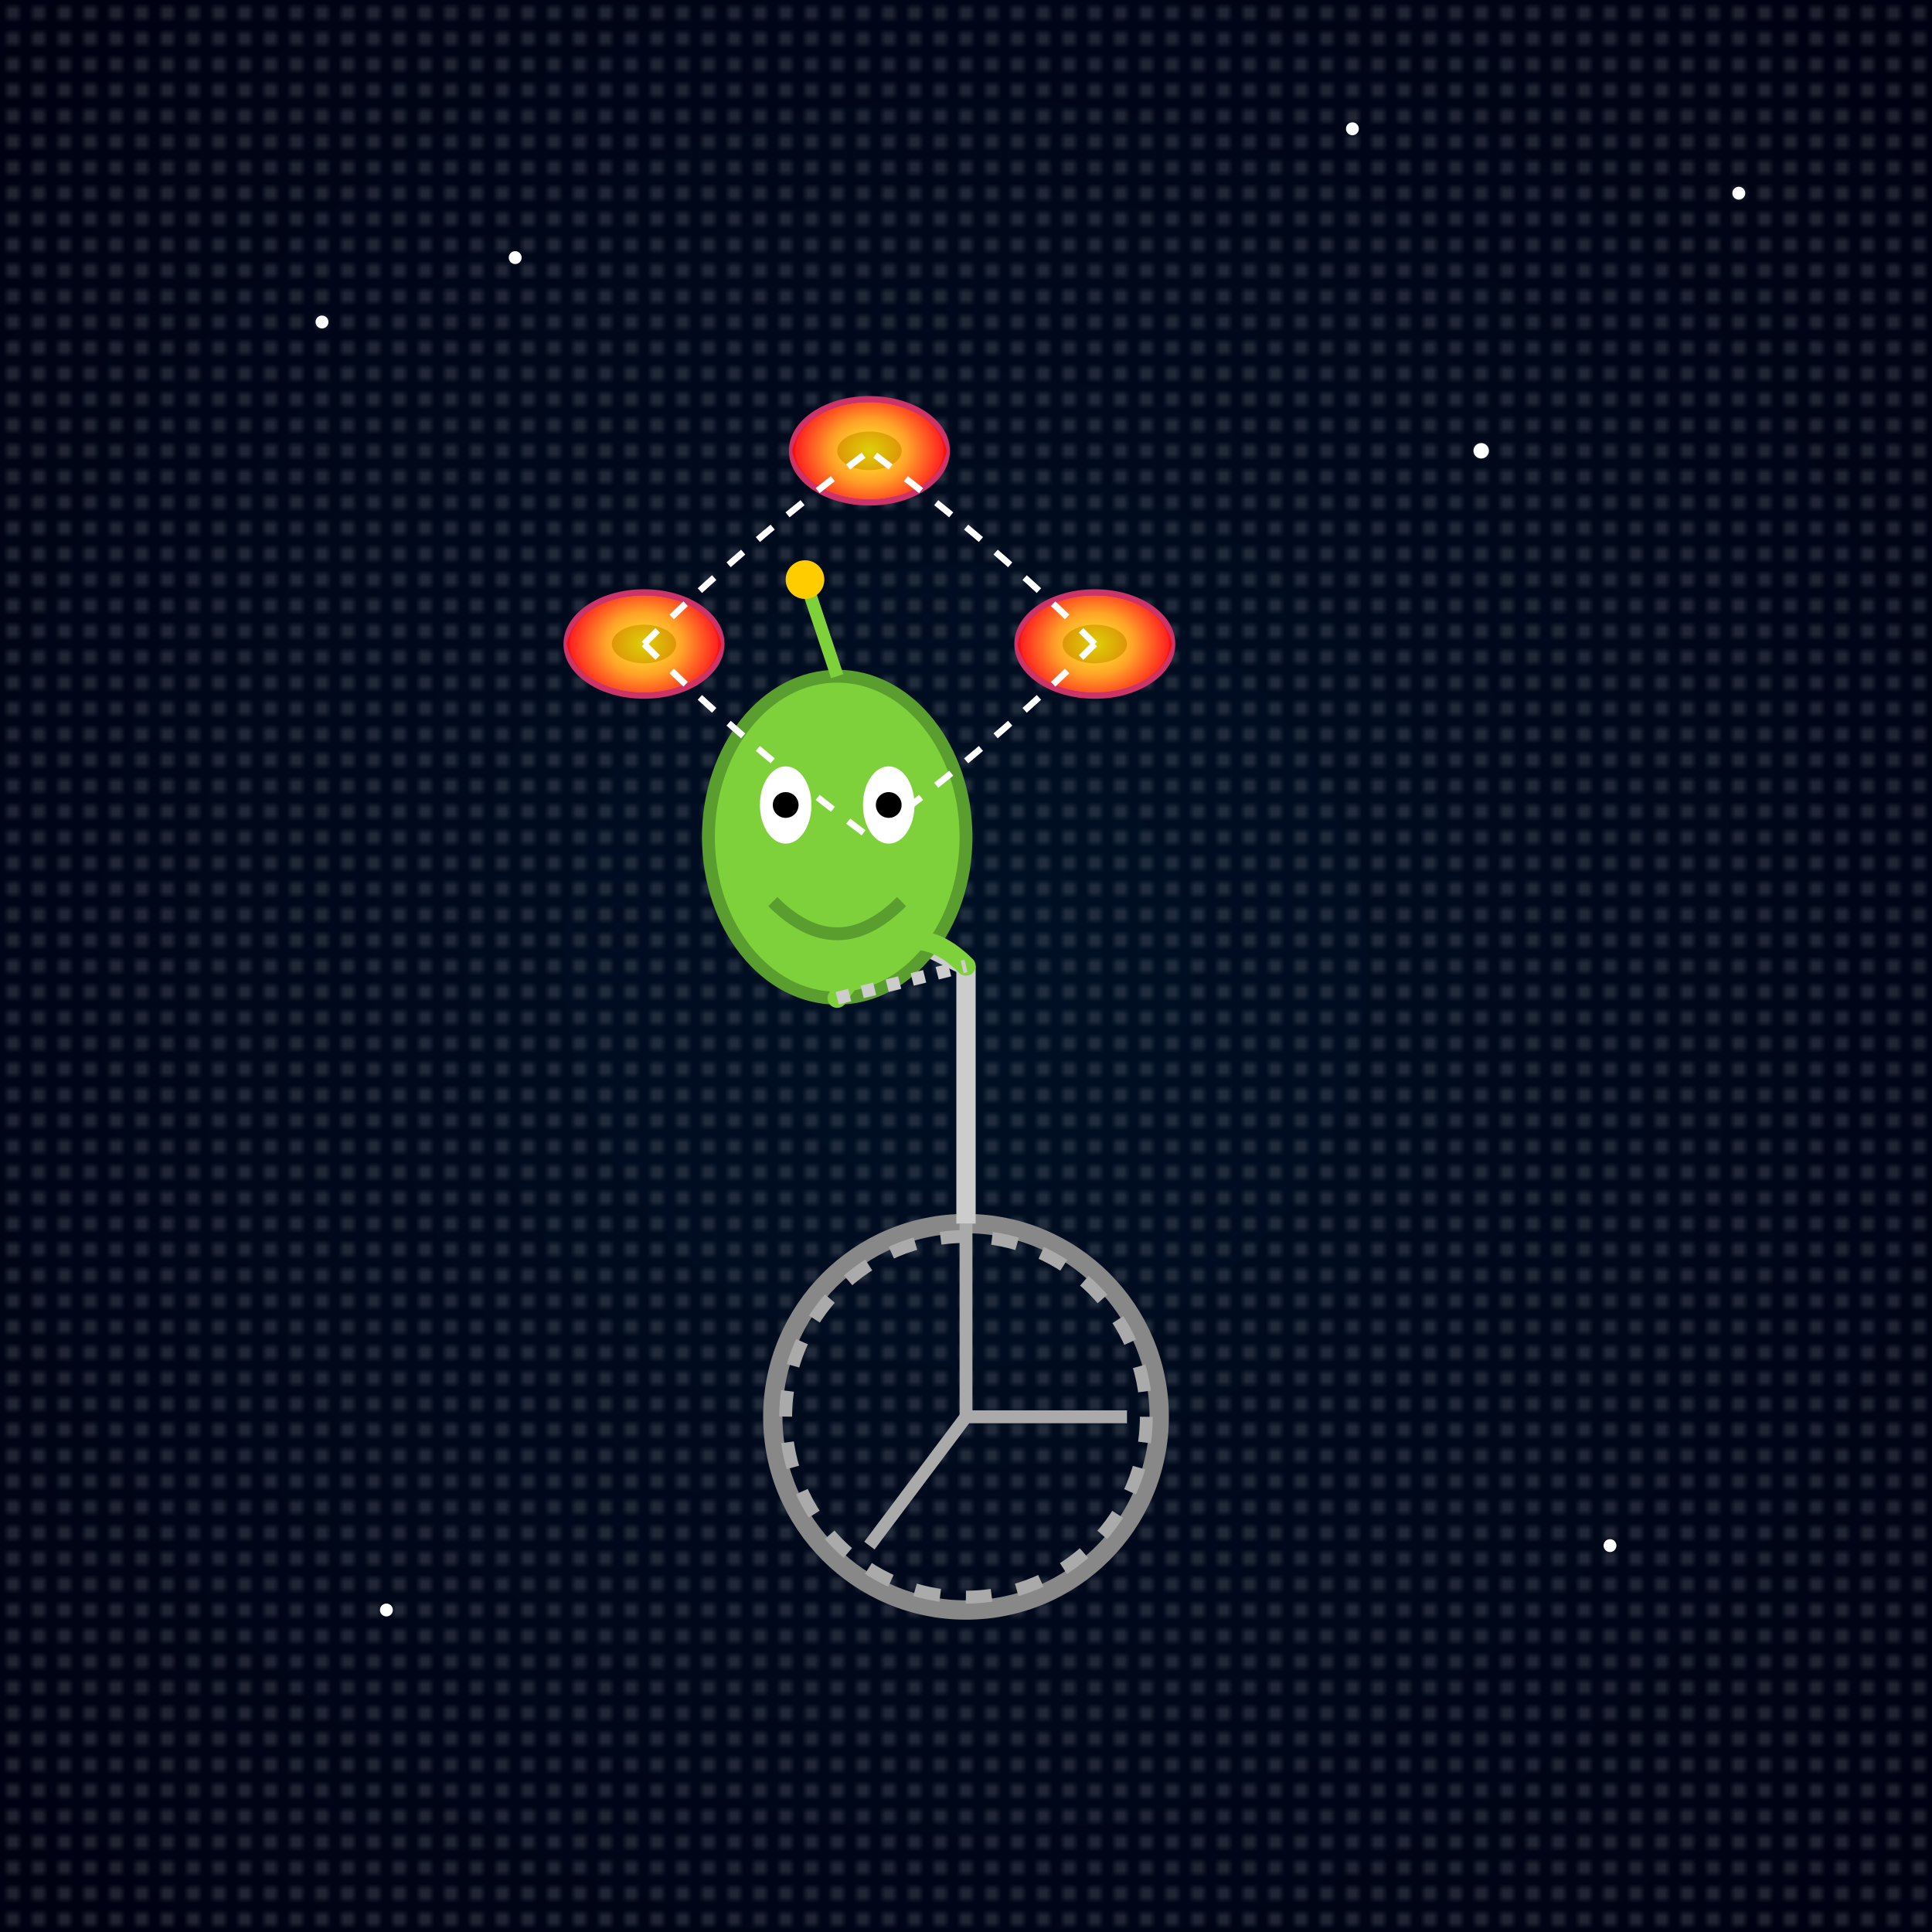 <svg viewBox="0 0 300 300" xmlns="http://www.w3.org/2000/svg">
  <!-- Background: Starry night sky with gradient -->
  <defs>
    <radialGradient id="nightSky" cx="50%" cy="50%" r="75%">
      <stop offset="0%" stop-color="#001024" />
      <stop offset="100%" stop-color="#000010" />
    </radialGradient>
    <radialGradient id="flameGrad" cx="50%" cy="50%" r="50%">
      <stop offset="0%" stop-color="yellow" />
      <stop offset="50%" stop-color="orange" />
      <stop offset="100%" stop-color="red" />
    </radialGradient>
    <radialGradient id="donutGlaze" cx="50%" cy="50%" r="50%">
      <stop offset="0%" stop-color="#ffccff" />
      <stop offset="100%" stop-color="#ff6699" />
    </radialGradient>
    <pattern id="starPattern" width="4" height="4" patternUnits="userSpaceOnUse">
      <circle cx="2" cy="2" r="0.5" fill="white" />
    </pattern>
  </defs>
  
  <!-- Starry background -->
  <rect width="300" height="300" fill="url(#nightSky)" />
  <rect width="300" height="300" fill="url(#starPattern)" opacity="0.7" />
  
  <!-- Unicycle -->
  <g id="unicycle">
    <!-- Wheel -->
    <circle cx="150" cy="220" r="30" fill="none" stroke="#888" stroke-width="3" />
    <circle cx="150" cy="220" r="28" fill="none" stroke="#aaa" stroke-dasharray="4,4" stroke-width="2" />
    <!-- Spoke lines -->
    <line x1="150" y1="220" x2="150" y2="190" stroke="#aaa" stroke-width="2"/>
    <line x1="150" y1="220" x2="175" y2="220" stroke="#aaa" stroke-width="2"/>
    <line x1="150" y1="220" x2="135" y2="240" stroke="#aaa" stroke-width="2"/>
    
    <!-- Unicycle frame -->
    <line x1="150" y1="190" x2="150" y2="150" stroke="#ccc" stroke-width="3"/>
    <line x1="150" y1="150" x2="130" y2="140" stroke="#ccc" stroke-width="3"/>
  </g>
  
  <!-- Alien -->
  <g id="alien">
    <!-- Head -->
    <ellipse cx="130" cy="130" rx="20" ry="25" fill="#7FD13B" stroke="#5A9E2F" stroke-width="2"/>
    <!-- Eyes -->
    <ellipse cx="122" cy="125" rx="4" ry="6" fill="white"/>
    <ellipse cx="138" cy="125" rx="4" ry="6" fill="white"/>
    <!-- Pupils -->
    <circle cx="122" cy="125" r="2" fill="black"/>
    <circle cx="138" cy="125" r="2" fill="black"/>
    <!-- Mouth -->
    <path d="M120,140 Q130,150 140,140" stroke="#5A9E2F" stroke-width="2" fill="none"/>
    <!-- Antennae -->
    <line x1="130" y1="105" x2="125" y2="90" stroke="#7FD13B" stroke-width="2"/>
    <circle cx="125" cy="90" r="3" fill="#ffcc00"/>
  </g>
  
  <!-- Flaming Donuts being juggled -->
  <!-- Left Donut -->
  <g id="donut1">
    <ellipse cx="100" cy="100" rx="12" ry="8" fill="url(#donutGlaze)" stroke="#CC3366" stroke-width="1"/>
    <ellipse cx="100" cy="100" rx="5" ry="3" fill="#5C1A27" />
    <path d="M88,100 C90,90 110,90 112,100 C110,110 90,110 88,100" fill="url(#flameGrad)" opacity="0.8"/>
  </g>
  <!-- Right Donut -->
  <g id="donut2">
    <ellipse cx="170" cy="100" rx="12" ry="8" fill="url(#donutGlaze)" stroke="#CC3366" stroke-width="1"/>
    <ellipse cx="170" cy="100" rx="5" ry="3" fill="#5C1A27" />
    <path d="M158,100 C160,90 180,90 182,100 C180,110 160,110 158,100" fill="url(#flameGrad)" opacity="0.8"/>
  </g>
  <!-- Top Donut -->
  <g id="donut3">
    <ellipse cx="135" cy="70" rx="12" ry="8" fill="url(#donutGlaze)" stroke="#CC3366" stroke-width="1"/>
    <ellipse cx="135" cy="70" rx="5" ry="3" fill="#5C1A27" />
    <path d="M123,70 C125,60 145,60 147,70 C145,80 125,80 123,70" fill="url(#flameGrad)" opacity="0.8"/>
  </g>
  
  <!-- Juggling Paths (dotted arcs showing motion) -->
  <path d="M100,100 Q115,85 135,70" stroke="white" stroke-dasharray="3,3" fill="none"/>
  <path d="M170,100 Q155,85 135,70" stroke="white" stroke-dasharray="3,3" fill="none"/>
  <path d="M100,100 Q115,115 135,130" stroke="white" stroke-dasharray="3,3" fill="none"/>
  <path d="M170,100 Q155,115 135,130" stroke="white" stroke-dasharray="3,3" fill="none"/>
  
  <!-- Alien arm reaching out to catch donut (attached to frame) -->
  <path d="M130,155 Q140,140 150,150" stroke="#7FD13B" stroke-width="3" fill="none" stroke-linecap="round"/>
  
  <!-- Unicycle and alien connection -->
  <line x1="130" y1="155" x2="150" y2="150" stroke="#ccc" stroke-width="2" stroke-dasharray="2,2"/>
  
  <!-- Additional stars in the sky -->
  <circle cx="50" cy="50" r="1" fill="white" />
  <circle cx="80" cy="40" r="1" fill="white" />
  <circle cx="230" cy="70" r="1.2" fill="white" />
  <circle cx="270" cy="30" r="1" fill="white" />
  <circle cx="210" cy="20" r="1" fill="white" />
  <circle cx="60" cy="250" r="1" fill="white" />
  <circle cx="250" cy="240" r="1" fill="white" />
</svg>